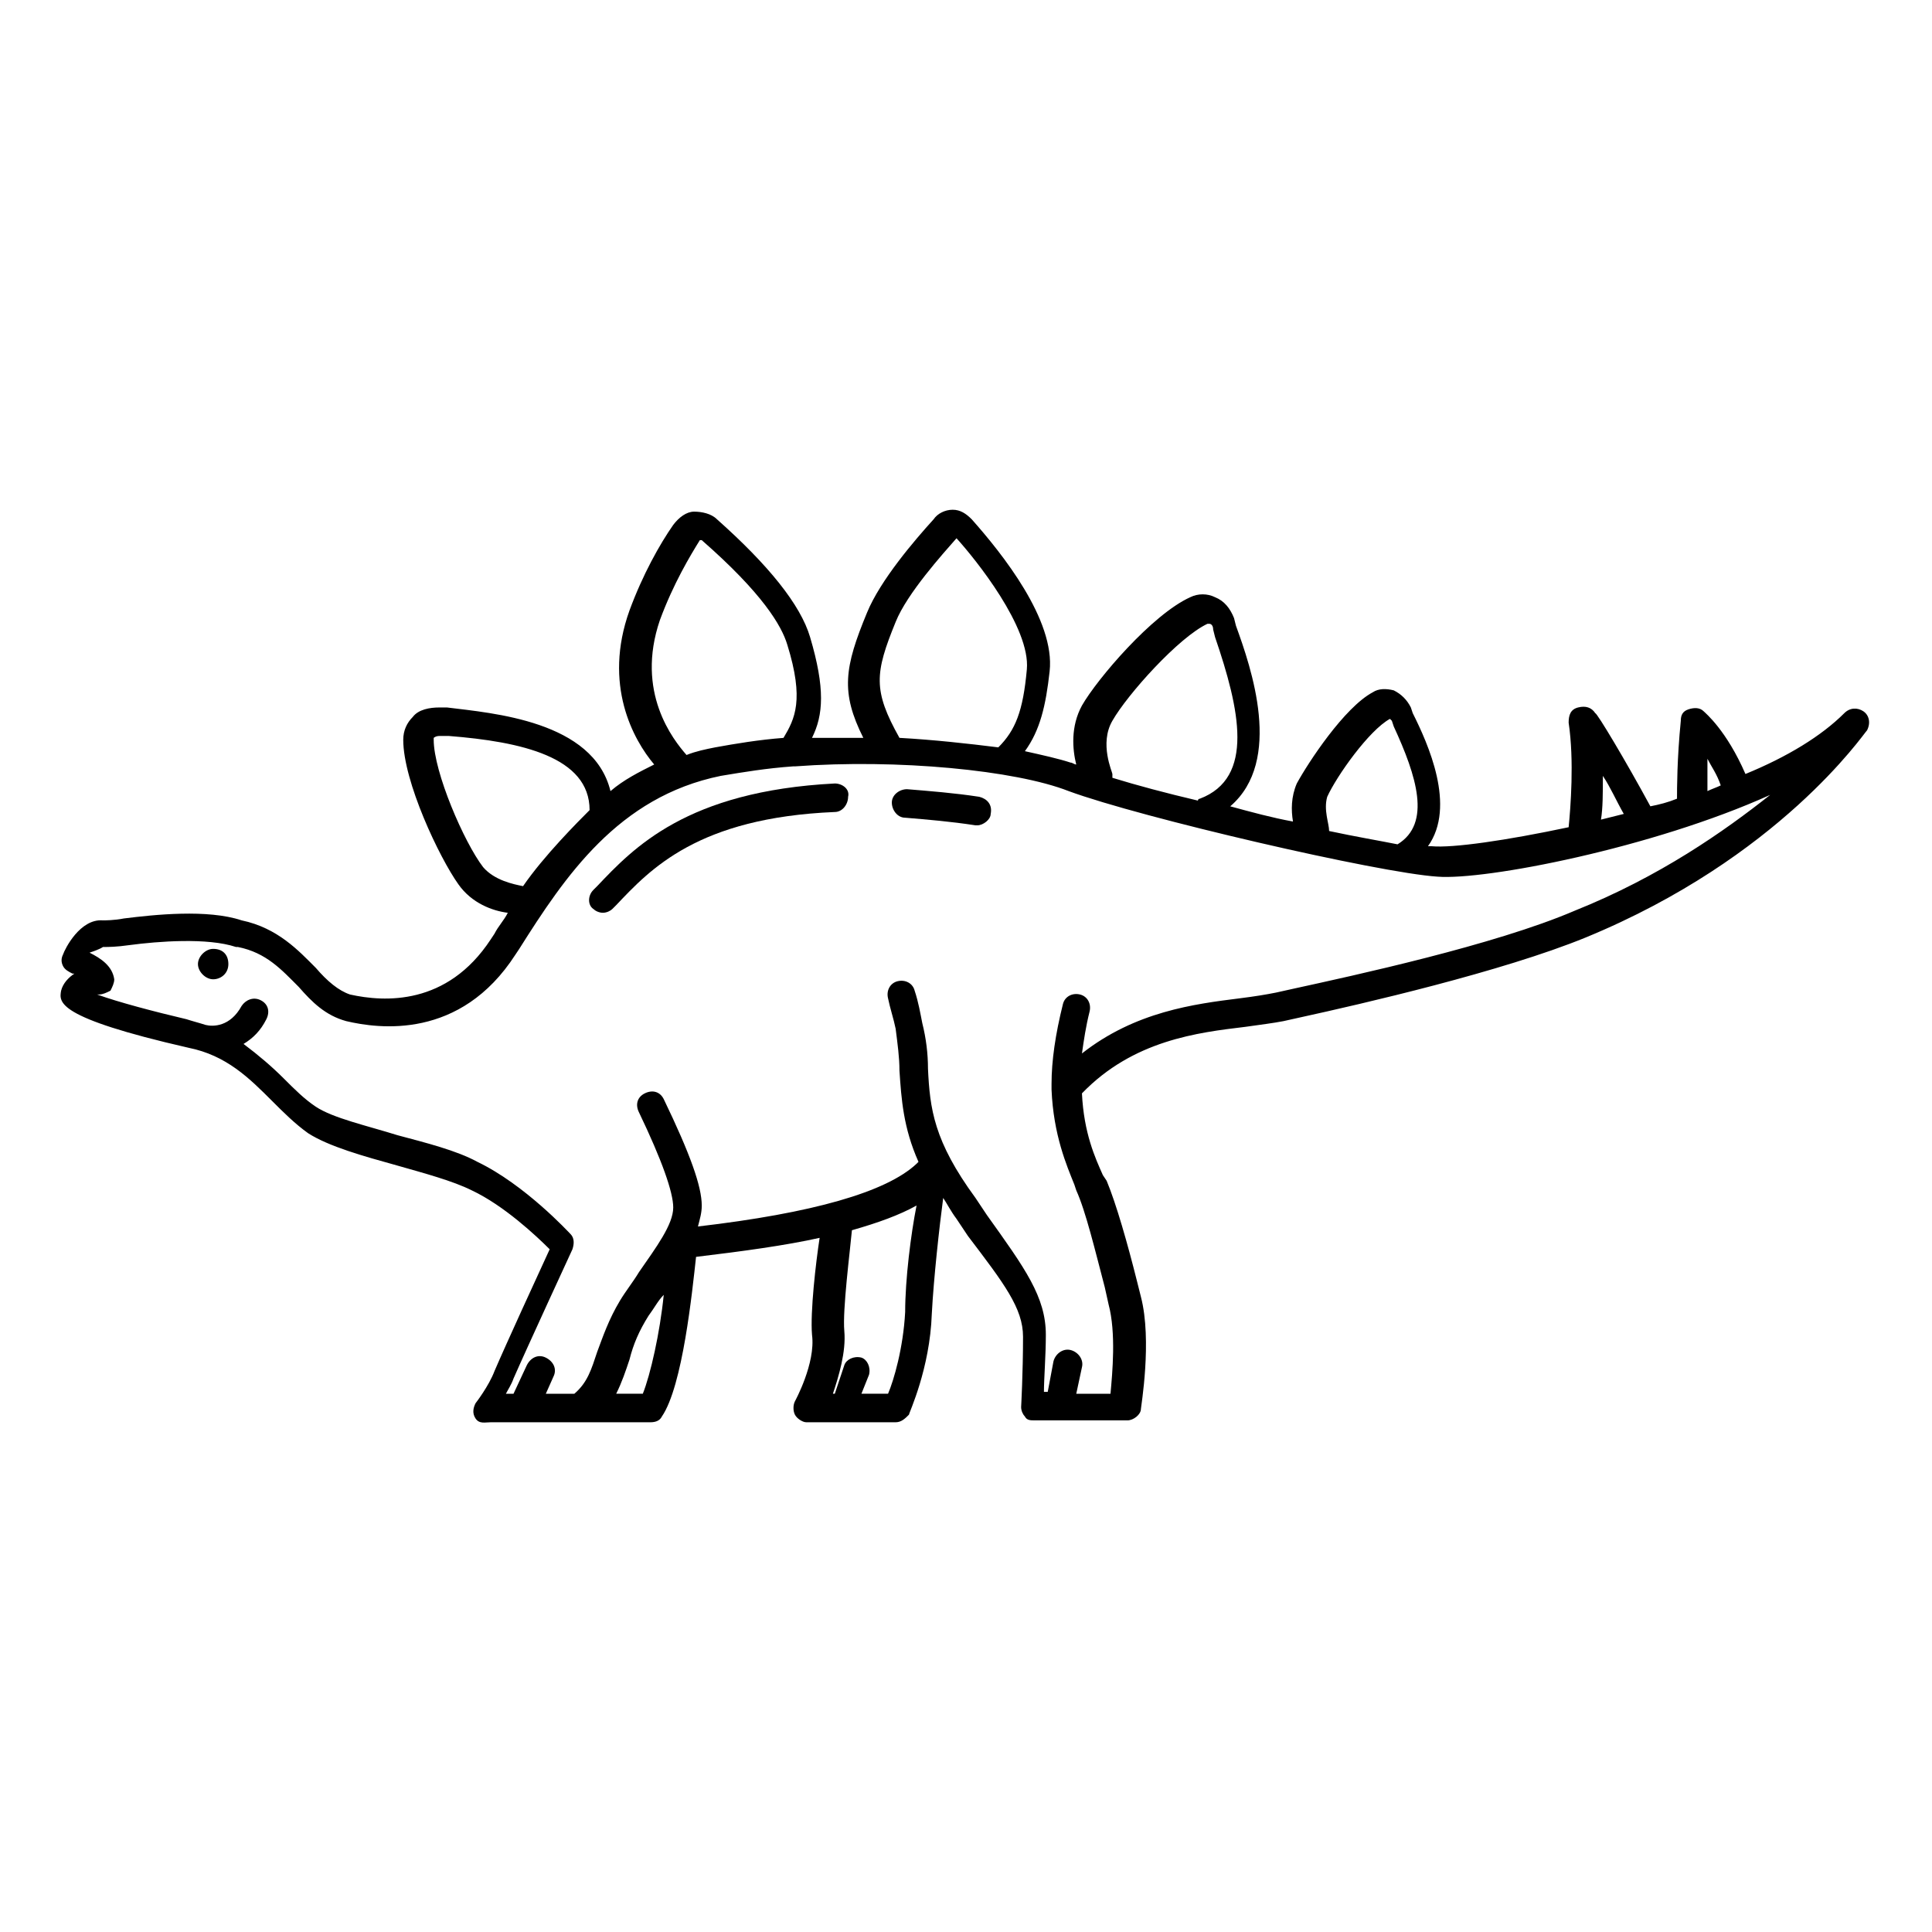 <?xml version="1.0" encoding="UTF-8"?>
<!-- Uploaded to: SVG Repo, www.svgrepo.com, Generator: SVG Repo Mixer Tools -->
<svg fill="#000000" width="800px" height="800px" version="1.1" viewBox="144 144 512 512" xmlns="http://www.w3.org/2000/svg">
 <g>
  <path d="m637.8 332.49c-1.512-1.008-3.527-1.008-5.039 0.504-6.047 6.047-15.113 11.586-26.199 16.121-5.039-11.586-10.578-16.121-11.082-16.625-1.008-1.008-2.519-1.008-4.031-0.504-1.512 0.504-2.016 1.512-2.016 3.023-1.008 10.078-1.008 18.137-1.008 20.656-2.519 1.008-4.535 1.512-7.055 2.016-6.551-12.09-14.105-24.688-14.609-24.688-1.008-1.512-2.519-2.016-4.535-1.512-2.016 0.504-2.519 2.016-2.519 4.031 1.512 10.078 0.504 22.672 0 27.711-16.625 3.527-30.73 5.543-36.273 5.039h-1.008c7.559-10.578 0-27.207-4.031-35.266l-0.504-1.512c-1.008-2.016-2.519-3.527-4.535-4.535-2.016-0.504-4.031-0.504-5.543 0.504-7.559 4.031-17.129 18.641-20.152 24.184-1.512 3.527-1.512 7.055-1.008 10.078-5.543-1.008-11.082-2.519-16.625-4.031 14.105-12.09 5.543-36.777 1.512-47.863l-0.504-2.016c-1.008-2.519-2.519-4.535-5.039-5.543-2.016-1.008-4.535-1.008-6.551 0-10.078 4.535-24.688 21.664-28.719 28.719-3.023 5.543-2.519 11.586-1.512 15.617-0.504 0-1.008-0.504-1.512-0.504-3.023-1.008-7.559-2.016-12.09-3.023 4.031-5.543 5.543-12.09 6.551-21.16 1.512-13.602-12.594-31.234-20.656-40.305-1.512-1.512-3.023-2.519-5.039-2.519s-4.031 1.008-5.039 2.519c-5.039 5.543-14.105 16.121-17.633 24.688-6.047 14.609-7.055 21.16-1.008 33.25h-13.602c3.023-6.047 3.527-13.098-0.504-26.703-2.519-8.566-11.082-19.145-24.688-31.234-1.512-1.512-4.031-2.016-6.047-2.016-2.016 0-4.031 1.512-5.543 3.527-3.527 5.039-8.062 13.098-11.586 22.672-7.055 19.648 1.008 34.258 6.551 40.809-4.031 2.016-8.062 4.031-11.586 7.055-4.535-18.641-31.234-20.656-43.328-22.168h-2.016c-2.519 0-5.543 0.504-7.055 2.519-1.512 1.512-2.519 3.527-2.519 6.047 0 11.082 9.574 31.234 14.609 38.289 3.527 5.039 9.07 7.055 13.098 7.559-1.008 2.016-2.519 3.527-3.527 5.543l-0.996 1.504c-11.586 17.633-28.215 16.625-37.281 14.609-3.023-1.008-6.047-3.527-9.07-7.055-4.535-4.535-10.078-10.578-19.648-12.594-9.07-3.023-23.176-1.512-31.234-0.504-2.519 0.504-5.039 0.504-5.543 0.504-6.047-0.504-10.078 7.559-10.578 9.07-0.504 1.008-0.504 2.016 0 3.023s1.512 1.512 2.519 2.016h0.504c-1.512 1.008-3.023 2.519-3.527 4.535-0.504 3.023-1.512 7.055 33.754 15.113 10.078 2.016 16.121 8.062 22.168 14.105 3.023 3.023 6.047 6.047 9.574 8.566 5.543 3.527 14.609 6.047 23.68 8.566 7.055 2.016 14.609 4.031 19.648 6.551 8.566 4.031 17.129 12.09 20.656 15.617-3.023 6.551-11.586 25.191-14.609 32.242-1.512 4.031-5.039 8.566-5.039 8.566-0.504 1.008-1.008 2.519 0 4.031 1.004 1.508 2.516 1.004 4.027 1.004h25.695 0.504 16.121c1.512 0 2.519-0.504 3.023-1.512 5.543-8.062 8.062-33.25 9.07-42.32 12.594-1.512 23.68-3.023 32.746-5.039-1.008 6.551-2.519 19.648-2.016 25.695 1.008 7.559-4.535 17.633-4.535 17.633-0.504 1.008-0.504 2.519 0 3.527 0.504 1.008 2.016 2.016 3.023 2.016h23.68c1.512 0 2.519-1.008 3.527-2.016 0-0.504 5.543-12.09 6.047-26.703 0.504-9.574 2.016-23.176 3.023-30.73 1.008 1.512 2.016 3.527 3.527 5.543l3.023 4.535c9.566 12.59 14.605 19.141 14.605 26.699 0 9.574-0.504 18.641-0.504 18.641 0 1.008 0.504 2.016 1.008 2.519 0.504 1.008 1.512 1.008 2.519 1.008h24.688c1.512 0 3.527-1.512 3.527-3.023 0-0.504 3.023-18.137 0-29.727l-1.012-4.027c-2.519-10.078-5.543-20.656-8.062-26.703l-1.008-1.512c-2.016-4.535-5.039-11.082-5.543-21.664 13.602-14.105 30.73-16.121 43.328-17.633 3.527-0.504 7.559-1.008 10.078-1.512l4.535-1.008c16.121-3.527 53.402-12.09 75.57-21.16 51.387-21.16 73.555-53.906 74.562-54.914 1.012-2.016 0.508-4.031-1.004-5.039zm-41.312 12.594c1.008 2.016 2.519 4.031 3.527 7.055-1.008 0.504-2.519 1.008-3.527 1.512v-8.566zm-27.711 4.535c2.016 3.023 3.527 6.551 5.543 10.078l-6.047 1.512c0.504-3.023 0.504-7.055 0.504-11.59zm-73.051 5.543c2.519-5.543 11.082-17.633 16.625-20.656l0.504 0.504 0.504 1.512c6.047 13.098 10.078 25.695 1.008 31.234-5.039-1.008-11.082-2.016-18.137-3.527 0-2.016-1.512-5.539-0.504-9.066zm-56.93-20.152c4.031-7.055 17.633-22.168 25.191-25.695h0.504c0.504 0 1.008 0.504 1.008 1.512l0.504 2.016c6.551 19.145 10.578 37.281-4.031 42.824 0 0-0.504 0-0.504 0.504-8.566-2.016-16.121-4.031-22.672-6.047v-1.008c0-0.504-3.527-8.059 0-14.105zm-57.434-26.199c3.023-7.559 12.594-18.137 16.121-22.168 5.039 5.543 19.648 23.68 18.641 34.762-1.008 11.082-3.023 16.121-7.559 20.656-8.062-1.008-17.129-2.016-26.199-2.519-7.051-12.594-6.547-17.129-1.004-30.73zm-62.473-0.504c3.527-9.574 8.062-17.129 10.578-21.16h0.504c16.121 14.105 21.16 22.672 22.672 27.711 4.535 14.609 2.016 19.648-1.008 24.688-6.551 0.504-12.594 1.512-18.137 2.519-2.519 0.504-5.039 1.008-7.559 2.016-3.527-4.031-13.602-16.629-7.051-35.773zm-46.855 65.496c-5.039-6.551-13.098-25.191-13.098-33.754v-0.504s0.504-0.504 1.512-0.504h2.519c19.145 1.512 37.281 5.543 37.281 19.648-3.023 3.023-12.09 12.09-17.633 20.152-2.519-0.504-7.559-1.512-10.582-5.039zm42.32 139.55h-7.055c1.512-3.023 2.519-6.047 3.527-9.07 1.008-4.031 2.519-7.559 5.039-11.586 1.512-2.016 2.519-4.031 4.031-5.543-1.008 10.078-3.527 21.16-5.543 26.199zm69.523-21.664c-0.504 9.574-3.023 18.137-4.535 21.664h-7.055l2.016-5.039c0.504-2.016-0.504-4.031-2.016-4.535-2.016-0.504-4.031 0.504-4.535 2.016l-2.519 7.559h-0.504c1.512-4.535 3.527-11.082 3.023-16.625s1.512-21.16 2.016-26.703c7.055-2.016 12.594-4.031 17.129-6.551-1.508 7.559-3.019 19.652-3.019 28.215zm177.34-106.3c-21.16 9.07-58.441 17.129-74.562 20.656l-4.535 1.008c-2.519 0.504-5.543 1.008-9.574 1.512-12.09 1.512-27.711 3.527-41.816 14.609 0.504-3.527 1.008-7.055 2.016-11.082 0.504-2.016-0.504-4.031-2.519-4.535-2.016-0.504-4.031 0.504-4.535 2.519-2.016 8.062-3.023 15.113-3.023 21.16v1.512c0.504 12.09 4.031 20.152 6.047 25.191l0.504 1.512c2.519 5.543 5.039 16.121 7.559 25.695l1.008 4.535c2.016 7.559 1.008 18.137 0.504 23.68h-9.07l1.512-7.055c0.504-2.016-1.008-4.031-3.023-4.535-2.016-0.504-4.031 1.008-4.535 3.023l-1.512 8.062h-1.008c0-3.527 0.504-9.574 0.504-15.113 0-10.078-5.543-17.633-15.617-31.738l-3.023-4.535c-11.082-15.113-12.09-23.68-12.594-34.258 0-4.031-0.504-8.062-1.512-12.09-0.504-2.519-1.008-5.543-2.016-8.566-0.504-2.016-2.519-3.023-4.535-2.519s-3.023 2.519-2.519 4.535c0.504 2.519 1.512 5.543 2.016 8.062 0.504 4.031 1.008 7.559 1.008 11.082 0.504 7.559 1.008 15.113 5.039 24.184l-0.504 0.504c-8.062 7.559-27.711 13.098-57.938 16.625 0.504-2.016 1.008-3.527 1.008-5.543 0-5.039-3.023-13.602-10.078-28.215-1.008-2.016-3.023-2.519-5.039-1.512-2.016 1.008-2.519 3.023-1.512 5.039 6.047 12.594 9.07 21.16 9.07 25.191 0 4.535-4.535 10.578-9.07 17.129-1.512 2.519-3.527 5.039-5.039 7.559-3.023 5.039-4.535 9.574-6.047 13.602-1.512 4.535-2.519 8.062-6.047 11.082h-7.559l2.016-4.535c1.008-2.016 0-4.031-2.016-5.039-2.016-1.008-4.031 0-5.039 2.016l-3.527 7.559h-2.016c0.504-1.008 1.512-2.519 2.016-4.031 3.527-8.062 15.617-34.258 15.617-34.258 0.504-1.512 0.504-3.023-0.504-4.031-0.504-0.504-12.09-13.098-24.688-19.145-5.543-3.023-13.602-5.039-21.16-7.055-8.062-2.519-17.129-4.535-21.664-7.559-3.023-2.016-5.543-4.535-8.566-7.559-3.023-3.023-6.551-6.047-10.578-9.07 2.519-1.512 4.535-3.527 6.047-6.551 1.008-2.016 0.504-4.031-1.512-5.039s-4.031 0-5.039 1.512c-3.023 5.543-7.559 5.543-9.574 5.039-1.512-0.504-3.527-1.008-5.039-1.512-8.566-2.016-18.137-4.535-23.68-6.551h0.504c1.008 0 2.016-0.504 3.023-1.008 0.504-1.008 1.008-2.016 1.008-3.023-0.504-3.527-3.527-5.543-6.551-7.055 3.039-1 3.543-1.504 3.543-1.504 1.512 0 3.527 0 7.055-0.504 7.559-1.008 20.656-2.016 28.215 0.504h0.504c7.559 1.512 11.586 6.047 16.121 10.578 3.527 4.031 7.055 7.559 12.594 9.07 8.566 2.016 30.23 5.039 44.84-17.633l1.008-1.512c12.09-19.145 26.199-40.305 53.402-45.848 6.047-1.008 12.09-2.016 19.145-2.519h0.504c27.207-2.016 58.441 1.008 72.547 6.551 19.145 7.055 82.121 21.664 97.738 22.672 12.594 1.008 56.93-7.559 88.168-21.664-12.09 9.57-29.219 21.664-51.891 30.73z"/>
  <path d="m365.23 351.63c-39.297 2.016-53.402 17.129-62.977 27.207l-1.008 1.008c-1.512 1.512-1.512 4.031 0 5.039 0.504 0.504 1.512 1.008 2.519 1.008 1.008 0 2.016-0.504 2.519-1.008l1.008-1.008c9.07-9.574 21.664-23.176 57.938-24.688 2.016 0 3.527-2.016 3.527-4.031 0.504-2.016-1.512-3.527-3.527-3.527z"/>
  <path d="m200.49 395.46c-2.016 0-4.031 2.016-4.031 4.031s2.016 4.031 4.031 4.031 4.031-1.512 4.031-4.031c0-2.519-1.512-4.031-4.031-4.031z"/>
  <path d="m403.52 355.16c-6.551-1.008-13.098-1.512-19.145-2.016-2.016 0-4.031 1.512-4.031 3.527s1.512 4.031 3.527 4.031c6.047 0.504 12.09 1.008 18.641 2.016h0.504c1.512 0 3.527-1.512 3.527-3.023 0.504-2.519-1.008-4.031-3.023-4.535z"/>
 </g>
</svg>